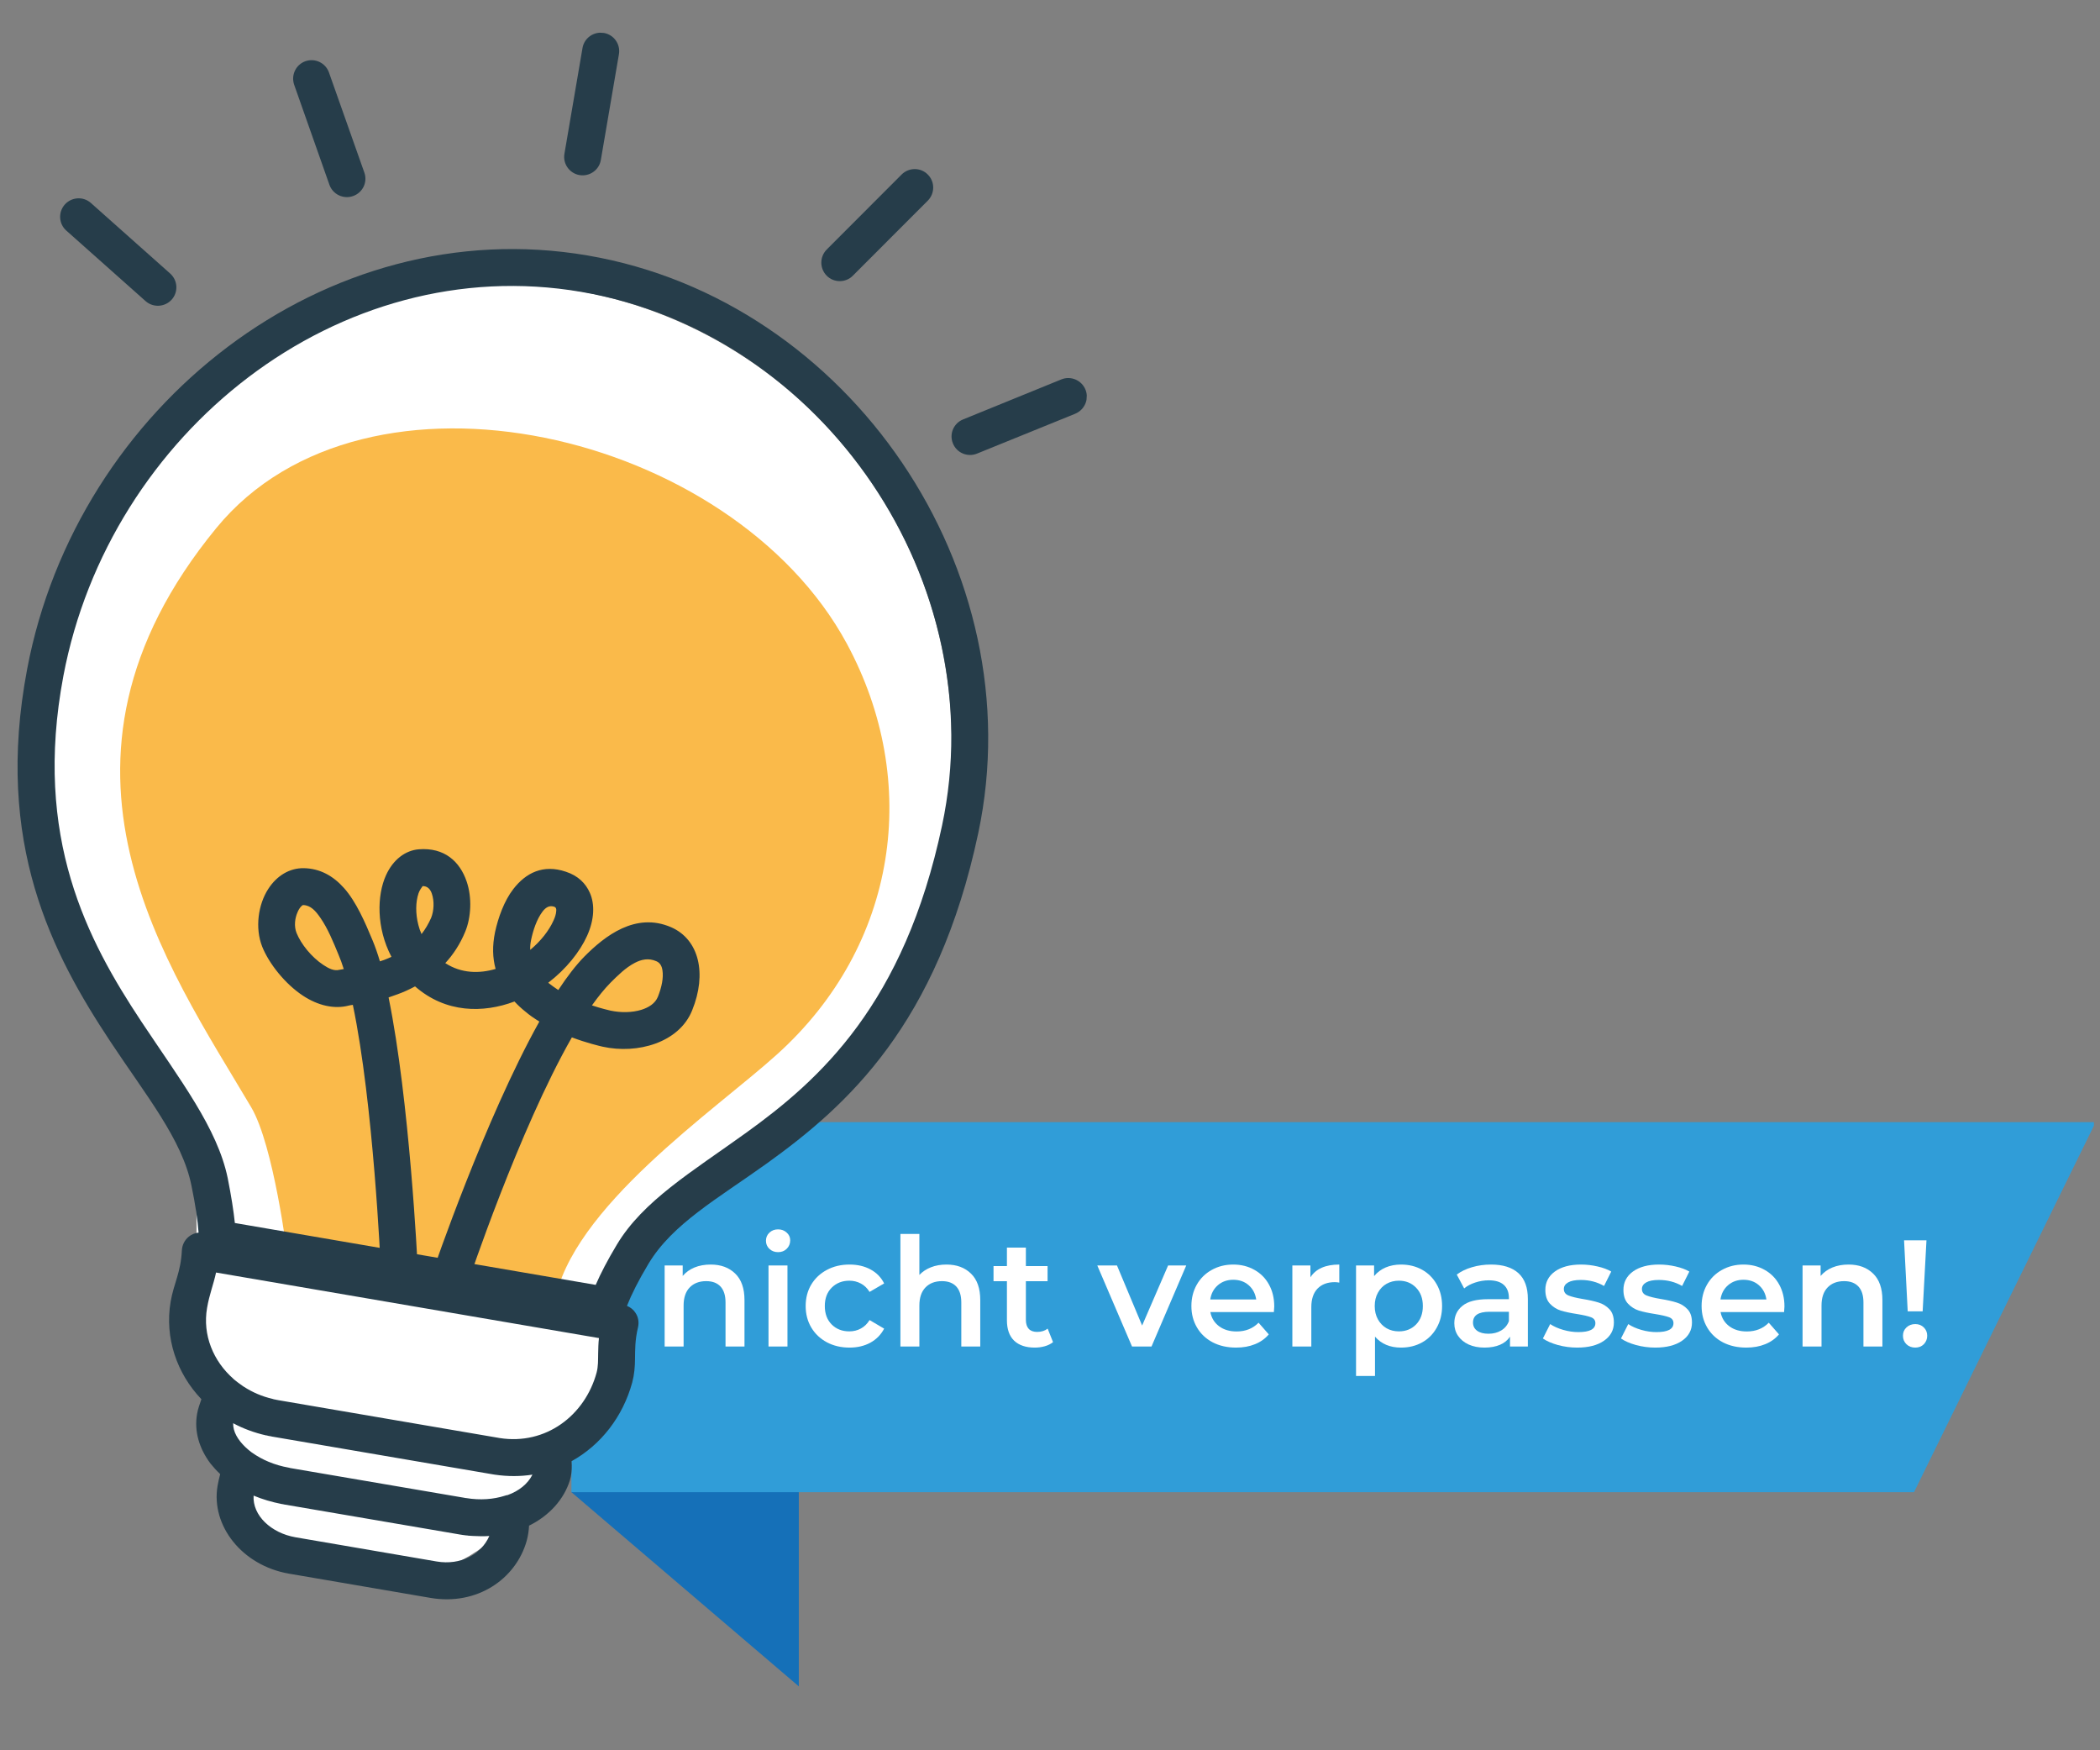 <svg xmlns="http://www.w3.org/2000/svg" xmlns:xlink="http://www.w3.org/1999/xlink" width="480" zoomAndPan="magnify" viewBox="0 0 360 300" height="400" preserveAspectRatio="xMidYMid meet" version="1.0"><rect x="0" y="0" width="360" height="300" fill="#808080" stroke="none"/><defs><g/><clipPath id="c9d5318fe9"><path d="M 97.957 215 L 137 215 L 137 289.535 L 97.957 289.535 Z M 97.957 215 " clip-rule="nonzero"/></clipPath><clipPath id="6c8c23e264"><path d="M 97.957 192.035 L 358.957 192.035 L 358.957 256 L 97.957 256 Z M 97.957 192.035 " clip-rule="nonzero"/></clipPath><clipPath id="b68f49cbcf"><path d="M 33.684 150.711 L 104.938 150.711 L 104.938 240.891 L 33.684 240.891 Z M 33.684 150.711 " clip-rule="nonzero"/></clipPath><clipPath id="ce612b183c"><path d="M 47.934 150.711 L 90.688 150.711 C 94.465 150.711 98.09 152.211 100.762 154.883 C 103.438 157.555 104.938 161.18 104.938 164.961 L 104.938 226.461 C 104.938 230.238 103.438 233.863 100.762 236.535 C 98.09 239.207 94.465 240.711 90.688 240.711 L 47.934 240.711 C 44.152 240.711 40.527 239.207 37.855 236.535 C 35.184 233.863 33.684 230.238 33.684 226.461 L 33.684 164.961 C 33.684 161.18 35.184 157.555 37.855 154.883 C 40.527 152.211 44.152 150.711 47.934 150.711 Z M 47.934 150.711 " clip-rule="nonzero"/></clipPath><clipPath id="4a4ef5df69"><path d="M 22 101 L 158 101 L 158 235 L 22 235 Z M 22 101 " clip-rule="nonzero"/></clipPath><clipPath id="c015e3124a"><path d="M 16.516 172.988 L 102.219 95.637 L 163.336 163.352 L 77.633 240.703 Z M 16.516 172.988 " clip-rule="nonzero"/></clipPath><clipPath id="1fd40fc164"><path d="M 27.094 163.441 L 91.469 105.34 C 94.273 102.809 97.969 101.492 101.746 101.688 C 105.52 101.879 109.062 103.566 111.594 106.371 L 153.617 152.93 C 156.148 155.734 157.465 159.43 157.27 163.203 C 157.078 166.98 155.391 170.523 152.586 173.055 L 88.215 231.156 C 85.406 233.688 81.711 235.004 77.938 234.809 C 74.16 234.617 70.617 232.934 68.086 230.125 L 26.062 183.566 C 23.531 180.762 22.219 177.066 22.41 173.293 C 22.605 169.516 24.289 165.973 27.094 163.441 Z M 27.094 163.441 " clip-rule="nonzero"/></clipPath><clipPath id="9c247424cc"><path d="M 8.352 48.699 L 163.164 48.699 L 163.164 206.535 L 8.352 206.535 Z M 8.352 48.699 " clip-rule="nonzero"/></clipPath><clipPath id="21ccb8e0f7"><path d="M 85.758 48.699 C 43.008 48.699 8.352 84 8.352 127.547 C 8.352 171.09 43.008 206.391 85.758 206.391 C 128.508 206.391 163.164 171.09 163.164 127.547 C 163.164 84 128.508 48.699 85.758 48.699 Z M 85.758 48.699 " clip-rule="nonzero"/></clipPath><clipPath id="207e71f65a"><path d="M 35 193 L 100 193 L 100 271 L 35 271 Z M 35 193 " clip-rule="nonzero"/></clipPath><clipPath id="f2cabaaedb"><path d="M 41.43 188.801 L 104.938 198.211 L 93.5 275.363 L 29.996 265.949 Z M 41.43 188.801 " clip-rule="nonzero"/></clipPath><clipPath id="372abc7702"><path d="M 73.184 193.504 C 55.648 190.906 38.871 206.062 35.715 227.359 C 32.559 248.656 44.215 268.027 61.754 270.625 C 79.289 273.227 96.062 258.07 99.223 236.773 C 102.379 215.477 90.719 196.105 73.184 193.504 Z M 73.184 193.504 " clip-rule="nonzero"/></clipPath><clipPath id="604284d0ef"><path d="M 68.207 214.797 L 103.309 214.797 L 103.309 249.898 L 68.207 249.898 Z M 68.207 214.797 " clip-rule="nonzero"/></clipPath><clipPath id="5d1fe91f5b"><path d="M 85.758 214.797 C 76.066 214.797 68.207 222.656 68.207 232.348 C 68.207 242.039 76.066 249.898 85.758 249.898 C 95.449 249.898 103.309 242.039 103.309 232.348 C 103.309 222.656 95.449 214.797 85.758 214.797 Z M 85.758 214.797 " clip-rule="nonzero"/></clipPath><clipPath id="1be29e2c3f"><path d="M 20 73 L 153 73 L 153 224 L 20 224 Z M 20 73 " clip-rule="nonzero"/></clipPath><clipPath id="dafd1e5f2b"><path d="M 10.496 0 L 190.164 10.906 L 173.809 280.41 L -5.863 269.504 Z M 10.496 0 " clip-rule="nonzero"/></clipPath><clipPath id="7e051f77b7"><path d="M 10.496 0 L 190.164 10.906 L 173.809 280.41 L -5.863 269.504 Z M 10.496 0 " clip-rule="nonzero"/></clipPath><clipPath id="6d51090f5c"><path d="M 3 42 L 170 42 L 170 275 L 3 275 Z M 3 42 " clip-rule="nonzero"/></clipPath><clipPath id="25c7b2ba38"><path d="M 10.496 0 L 190.164 10.906 L 173.809 280.41 L -5.863 269.504 Z M 10.496 0 " clip-rule="nonzero"/></clipPath><clipPath id="0ab7c38ea2"><path d="M 10.496 0 L 190.164 10.906 L 173.809 280.41 L -5.863 269.504 Z M 10.496 0 " clip-rule="nonzero"/></clipPath><clipPath id="acd4576e40"><path d="M 8.652 36.035 L 176.715 46.234 L 162.508 280.328 L -5.559 270.125 Z M 8.652 36.035 " clip-rule="nonzero"/></clipPath><clipPath id="28240345f2"><path d="M 8.652 36.035 L 176.715 46.234 L 162.566 279.363 L -5.5 269.164 Z M 8.652 36.035 " clip-rule="nonzero"/></clipPath><clipPath id="4be109556e"><path d="M 44 145 L 120 145 L 120 222 L 44 222 Z M 44 145 " clip-rule="nonzero"/></clipPath><clipPath id="a87d9a2201"><path d="M 10.496 0 L 190.164 10.906 L 173.809 280.41 L -5.863 269.504 Z M 10.496 0 " clip-rule="nonzero"/></clipPath><clipPath id="9b669a9c24"><path d="M 10.496 0 L 190.164 10.906 L 173.809 280.41 L -5.863 269.504 Z M 10.496 0 " clip-rule="nonzero"/></clipPath><clipPath id="4cbd92b2c8"><path d="M 96 5 L 107 5 L 107 31 L 96 31 Z M 96 5 " clip-rule="nonzero"/></clipPath><clipPath id="55d90c30c7"><path d="M 10.496 0 L 190.164 10.906 L 173.809 280.41 L -5.863 269.504 Z M 10.496 0 " clip-rule="nonzero"/></clipPath><clipPath id="9eeae4dfdc"><path d="M 10.496 0 L 190.164 10.906 L 173.809 280.41 L -5.863 269.504 Z M 10.496 0 " clip-rule="nonzero"/></clipPath><clipPath id="70775b6a54"><path d="M 140 28 L 160 28 L 160 49 L 140 49 Z M 140 28 " clip-rule="nonzero"/></clipPath><clipPath id="9016128302"><path d="M 10.496 0 L 190.164 10.906 L 173.809 280.41 L -5.863 269.504 Z M 10.496 0 " clip-rule="nonzero"/></clipPath><clipPath id="751a9bc1c4"><path d="M 10.496 0 L 190.164 10.906 L 173.809 280.41 L -5.863 269.504 Z M 10.496 0 " clip-rule="nonzero"/></clipPath><clipPath id="03675629bd"><path d="M 163 64 L 187 64 L 187 78 L 163 78 Z M 163 64 " clip-rule="nonzero"/></clipPath><clipPath id="9115b60cb8"><path d="M 10.496 0 L 190.164 10.906 L 173.809 280.41 L -5.863 269.504 Z M 10.496 0 " clip-rule="nonzero"/></clipPath><clipPath id="a4e568238a"><path d="M 10.496 0 L 190.164 10.906 L 173.809 280.41 L -5.863 269.504 Z M 10.496 0 " clip-rule="nonzero"/></clipPath><clipPath id="cafedb08bf"><path d="M 163.617 63.516 L 187.629 64.973 L 186.535 82.977 L 162.527 81.52 Z M 163.617 63.516 " clip-rule="nonzero"/></clipPath><clipPath id="d539aff002"><path d="M 163.617 63.516 L 186.48 64.902 L 185.387 82.91 L 162.527 81.52 Z M 163.617 63.516 " clip-rule="nonzero"/></clipPath><clipPath id="c76e22378a"><path d="M 50 10 L 63 10 L 63 34 L 50 34 Z M 50 10 " clip-rule="nonzero"/></clipPath><clipPath id="db012f4b36"><path d="M 10.496 0 L 190.164 10.906 L 173.809 280.41 L -5.863 269.504 Z M 10.496 0 " clip-rule="nonzero"/></clipPath><clipPath id="1ad0c3af94"><path d="M 10.496 0 L 190.164 10.906 L 173.809 280.41 L -5.863 269.504 Z M 10.496 0 " clip-rule="nonzero"/></clipPath><clipPath id="f873a86b5f"><path d="M 10 33 L 31 33 L 31 53 L 10 53 Z M 10 33 " clip-rule="nonzero"/></clipPath><clipPath id="3a7f932b5b"><path d="M 10.496 0 L 190.164 10.906 L 173.809 280.41 L -5.863 269.504 Z M 10.496 0 " clip-rule="nonzero"/></clipPath><clipPath id="6a4a21f0a6"><path d="M 10.496 0 L 190.164 10.906 L 173.809 280.41 L -5.863 269.504 Z M 10.496 0 " clip-rule="nonzero"/></clipPath></defs><g clip-path="url(#c9d5318fe9)"><path fill="#1570b8" d="M 97.957 255.762 L 122.352 215.352 L 136.941 222.375 L 136.941 289.047 Z M 97.957 255.762 " fill-opacity="1" fill-rule="nonzero"/></g><g clip-path="url(#6c8c23e264)"><path fill="#309dd8" d="M 97.957 255.762 L 328.117 255.762 L 359.254 192.34 L 97.957 192.34 Z M 97.957 255.762 " fill-opacity="1" fill-rule="nonzero"/></g><g clip-path="url(#b68f49cbcf)"><g clip-path="url(#ce612b183c)"><path fill="#ffffff" d="M 33.684 150.711 L 104.938 150.711 L 104.938 240.613 L 33.684 240.613 Z M 33.684 150.711 " fill-opacity="1" fill-rule="nonzero"/></g></g><g clip-path="url(#4a4ef5df69)"><g clip-path="url(#c015e3124a)"><g clip-path="url(#1fd40fc164)"><path fill="#ffffff" d="M 16.516 172.988 L 101.953 95.875 L 163.07 163.59 L 77.633 240.703 Z M 16.516 172.988 " fill-opacity="1" fill-rule="nonzero"/></g></g></g><g clip-path="url(#9c247424cc)"><g clip-path="url(#21ccb8e0f7)"><path fill="#ffffff" d="M 8.352 48.699 L 163.164 48.699 L 163.164 206.535 L 8.352 206.535 Z M 8.352 48.699 " fill-opacity="1" fill-rule="nonzero"/></g></g><g clip-path="url(#207e71f65a)"><g clip-path="url(#f2cabaaedb)"><g clip-path="url(#372abc7702)"><path fill="#ffffff" d="M 41.43 188.801 L 104.938 198.211 L 93.5 275.363 L 29.996 265.949 Z M 41.43 188.801 " fill-opacity="1" fill-rule="nonzero"/></g></g></g><g clip-path="url(#604284d0ef)"><g clip-path="url(#5d1fe91f5b)"><path fill="#ffffff" d="M 68.207 214.797 L 103.309 214.797 L 103.309 249.898 L 68.207 249.898 Z M 68.207 214.797 " fill-opacity="1" fill-rule="nonzero"/></g></g><g clip-path="url(#1be29e2c3f)"><g clip-path="url(#dafd1e5f2b)"><g clip-path="url(#7e051f77b7)"><path fill="#faba4a" d="M 49.25 215.09 C 49.25 215.09 46.93 196.336 43.066 189.793 C 28.789 165.605 3.852 131.004 37.09 90.5 C 62.734 59.25 125.477 73.883 145.176 110.332 C 157.93 133.957 153.969 162.027 133.184 180.742 C 122.598 190.312 97.816 207.047 95.031 223.422 L 49.25 215.09 " fill-opacity="1" fill-rule="evenodd"/></g></g></g><g clip-path="url(#6d51090f5c)"><g clip-path="url(#25c7b2ba38)"><g clip-path="url(#0ab7c38ea2)"><g clip-path="url(#acd4576e40)"><g clip-path="url(#28240345f2)"><path fill="#263d4a" d="M 34.043 211.273 C 33.43 211.328 32.848 211.578 32.355 211.969 C 31.66 212.539 31.234 213.383 31.18 214.277 C 30.992 218.148 29.801 219.934 29.254 223.102 C 28.195 229.32 30.32 235.426 34.523 239.824 C 34.262 240.656 33.934 241.41 33.781 242.367 C 33.273 245.301 34.129 248.27 36.109 250.887 C 36.594 251.48 37.121 252.078 37.746 252.656 C 37.562 253.305 37.43 253.98 37.293 254.699 C 36.148 261.477 41.477 268.344 49.559 269.73 C 56.918 270.977 66.445 272.613 73.805 273.883 C 81.793 275.238 88.426 270.652 90.281 264.129 C 90.52 263.273 90.645 262.41 90.699 261.496 C 94.191 259.777 96.668 256.984 97.688 253.754 C 97.953 252.875 98.027 252.031 98.012 251.137 C 98 250.926 97.992 250.688 97.98 250.453 C 102.996 247.676 106.773 242.844 108.379 236.965 C 108.746 235.574 108.848 234.285 108.859 232.898 C 108.883 231.395 108.84 229.742 109.375 227.492 C 109.57 226.637 109.434 225.758 108.938 225.02 C 108.594 224.48 108.078 224.074 107.48 223.824 C 108.262 221.848 109.438 219.496 111.168 216.613 C 115.277 209.754 123.047 205.449 131.484 199.395 C 145.191 189.543 160.719 175.66 167.703 142.785 C 177.227 97.898 145.734 51.484 100.734 43.789 C 55.785 36.094 13.18 69.633 4.656 114.676 C -1.023 144.617 9.027 163.582 18.945 178.562 C 25.043 187.781 31.223 195.312 32.816 203.195 C 33.508 206.535 33.891 209.168 34.043 211.273 Z M 48.281 257.789 C 46.586 257.453 44.965 256.977 43.473 256.348 C 43.266 259.77 46.496 262.766 50.641 263.488 L 74.863 267.641 C 78.965 268.336 82.516 266.41 83.883 263.27 C 82.984 263.332 82.047 263.324 81.105 263.266 L 80.59 263.234 C 80.496 263.23 80.402 263.223 80.285 263.215 L 80.125 263.184 L 79.844 263.164 L 79.562 263.125 L 79.234 263.082 L 79.004 263.043 L 78.746 263.004 L 78.559 262.969 L 48.676 257.863 L 48.539 257.828 Z M 39.969 243.941 C 39.926 245.398 40.785 246.793 42.027 247.996 C 42.359 248.324 42.742 248.629 43.125 248.934 C 43.172 248.938 43.191 248.961 43.215 248.988 C 44.906 250.195 47.062 251.129 49.508 251.559 L 49.645 251.59 L 49.738 251.621 C 58.801 253.156 70.582 255.191 79.645 256.73 L 79.762 256.758 L 79.879 256.766 C 82.348 257.176 84.617 256.984 86.539 256.371 C 86.684 256.309 86.852 256.273 87.016 256.258 C 88.965 255.555 90.473 254.352 91.277 252.754 C 89.234 253.074 87.066 253.086 84.852 252.762 L 84.594 252.723 L 84.363 252.684 C 72.926 250.719 58.066 248.172 46.629 246.23 L 46.352 246.164 L 46.07 246.125 L 45.957 246.094 L 45.699 246.031 L 45.605 246.027 C 43.609 245.574 41.699 244.871 39.969 243.941 Z M 102.676 229.348 L 37.039 218.113 C 36.586 220.203 35.895 221.855 35.496 224.188 C 34.695 228.82 36.566 233.312 40.027 236.344 C 40.051 236.371 40.074 236.395 40.094 236.422 C 40.59 236.828 41.105 237.211 41.625 237.57 L 41.738 237.648 L 41.828 237.703 C 43.277 238.637 44.906 239.348 46.691 239.762 L 46.969 239.848 C 47.086 239.855 47.203 239.887 47.32 239.918 L 47.527 239.953 L 47.691 239.988 L 85.445 246.445 L 85.633 246.48 C 93.582 247.738 100.27 242.59 102.266 235.301 C 102.57 234.164 102.516 233.125 102.543 231.926 C 102.566 231.129 102.57 230.281 102.676 229.348 Z M 40.262 209.625 L 102.121 220.23 C 102.973 218.258 104.145 216 105.742 213.34 C 110.246 205.824 118.547 200.895 127.773 194.254 C 140.566 185.074 155.004 172.113 161.496 141.492 C 170.324 99.996 141.227 57.141 99.652 50.031 C 58.055 42.895 18.762 74.16 10.867 115.852 C 5.629 143.609 15.031 161.195 24.215 175.07 C 30.855 185.074 37.273 193.371 39.035 201.926 C 39.648 205 40.039 207.52 40.262 209.625 " fill-opacity="1" fill-rule="evenodd"/></g></g></g></g></g><g clip-path="url(#4be109556e)"><g clip-path="url(#a87d9a2201)"><g clip-path="url(#9b669a9c24)"><path fill="#263d4a" d="M 84.961 166.074 C 82.18 166.895 79.098 166.871 76.336 165.078 C 77.695 163.609 78.863 161.844 79.746 159.707 C 80.762 157.277 80.949 153.828 79.988 151.062 C 78.828 147.676 76.199 145.211 71.754 145.574 C 69.508 145.77 67.391 147.309 66.164 150.035 C 64.617 153.449 64.488 159.02 67.105 164 C 66.719 164.191 66.309 164.352 65.898 164.516 C 65.633 164.617 65.395 164.699 65.129 164.777 C 64.738 163.457 64.316 162.254 63.887 161.219 C 62.594 158.102 61.066 154.574 58.996 152.238 C 57.121 150.121 54.848 148.855 52.074 148.805 C 49.629 148.773 47.453 150.102 46 152.344 C 44.258 155.012 43.684 159.051 44.949 162.258 C 46.094 165.125 48.844 168.637 51.969 170.684 C 54.504 172.344 57.289 173.008 59.773 172.359 C 59.941 172.32 60.18 172.266 60.488 172.234 C 64.027 189.137 65.254 217.027 65.254 217.027 C 65.336 218.773 66.828 220.133 68.551 220.051 C 70.32 219.969 71.66 218.473 71.578 216.727 C 71.578 216.727 70.227 188.594 66.613 170.961 C 67.094 170.801 67.598 170.621 68.102 170.438 C 69.113 170.078 70.129 169.621 71.152 169.07 C 76.426 173.676 82.852 173.664 88.195 171.66 C 88.77 172.281 89.395 172.859 90.07 173.395 C 90.805 174.031 91.621 174.574 92.461 175.094 C 83.086 191.895 74.27 217.738 74.27 217.738 C 73.723 219.398 74.602 221.195 76.262 221.742 C 77.922 222.312 79.719 221.41 80.266 219.75 C 80.266 219.75 88.926 193.754 98.035 177.809 C 100.66 178.793 102.75 179.273 103.305 179.402 C 109.273 180.727 116.434 178.715 118.652 173.18 C 121.223 166.863 119.836 161.035 115.066 158.934 C 108.969 156.281 103.684 160.41 100.148 163.984 C 98.715 165.449 97.211 167.406 95.707 169.691 C 95.141 169.328 94.602 168.918 94.059 168.508 L 93.992 168.434 C 97.055 166.102 99.422 163.117 100.648 160.391 C 101.898 157.617 101.988 154.988 101.117 153.027 C 100.414 151.434 99.129 150.109 97.008 149.414 C 93.109 148.094 90.148 149.609 88.004 152.375 C 86.418 154.418 85.395 157.32 84.871 159.738 C 84.379 162.086 84.438 164.184 84.961 166.074 Z M 58.93 166.094 C 58.656 165.207 58.352 164.387 58.043 163.664 C 57.16 161.516 56.199 159.129 54.898 157.281 C 54.121 156.152 53.266 155.16 51.973 155.129 C 51.828 155.145 51.727 155.277 51.602 155.387 C 51.352 155.656 51.168 155.973 51.004 156.363 C 50.539 157.418 50.387 158.773 50.836 159.906 C 51.59 161.789 53.383 164.039 55.422 165.387 C 56.324 165.984 57.262 166.465 58.145 166.234 C 58.312 166.199 58.574 166.145 58.93 166.094 Z M 101.477 172.324 C 103.09 172.867 104.32 173.133 104.668 173.223 C 106.391 173.586 108.32 173.586 109.973 173.074 C 111.199 172.68 112.32 172.016 112.793 170.82 C 113.434 169.191 113.766 167.609 113.562 166.305 C 113.461 165.613 113.168 165.031 112.527 164.758 C 111.172 164.156 109.93 164.461 108.84 165.027 C 107.211 165.871 105.832 167.27 104.652 168.445 C 103.625 169.488 102.555 170.812 101.477 172.324 Z M 72.262 160.102 C 72.898 159.293 73.449 158.363 73.914 157.309 C 74.383 156.137 74.484 154.473 74.023 153.148 C 73.785 152.453 73.301 151.859 72.453 151.879 C 72.328 152.035 71.891 152.645 71.742 153.129 C 71.254 154.605 71.207 156.555 71.719 158.539 C 71.852 159.066 72.031 159.594 72.262 160.102 Z M 90.898 162.809 C 92.711 161.297 94.113 159.5 94.875 157.805 C 95.145 157.23 95.32 156.676 95.352 156.16 C 95.395 155.836 95.344 155.527 94.996 155.41 C 94.121 155.121 93.5 155.602 93.016 156.23 C 91.992 157.582 91.383 159.496 91.051 161.078 C 90.922 161.684 90.863 162.266 90.898 162.809 " fill-opacity="1" fill-rule="evenodd"/></g></g></g><g clip-path="url(#4cbd92b2c8)"><g clip-path="url(#55d90c30c7)"><g clip-path="url(#9eeae4dfdc)"><path fill="#263d4a" d="M 103 27.43 L 106.102 9.285 C 106.391 7.586 105.246 5.941 103.523 5.648 C 101.797 5.355 100.152 6.5 99.859 8.227 L 96.758 26.367 C 96.465 28.094 97.637 29.715 99.336 30.008 C 101.059 30.301 102.707 29.152 103 27.43 " fill-opacity="1" fill-rule="evenodd"/></g></g></g><g clip-path="url(#70775b6a54)"><g clip-path="url(#9016128302)"><g clip-path="url(#751a9bc1c4)"><path fill="#263d4a" d="M 146.203 47.254 L 159.055 34.387 C 160.285 33.145 160.289 31.141 159.047 29.914 C 157.828 28.664 155.801 28.684 154.574 29.902 L 141.723 42.77 C 140.492 44.016 140.488 46.016 141.73 47.266 C 142.949 48.492 144.973 48.5 146.203 47.254 " fill-opacity="1" fill-rule="evenodd"/></g></g></g><g clip-path="url(#03675629bd)"><g clip-path="url(#9115b60cb8)"><g clip-path="url(#a4e568238a)"><g clip-path="url(#cafedb08bf)"><g clip-path="url(#d539aff002)"><path fill="#263d4a" d="M 167.484 77.75 L 184.324 70.914 C 185.945 70.234 186.738 68.398 186.082 66.785 C 185.426 65.168 183.57 64.371 181.953 65.027 L 165.109 71.887 C 163.469 72.543 162.699 74.379 163.355 75.996 C 164.008 77.633 165.867 78.406 167.484 77.75 " fill-opacity="1" fill-rule="evenodd"/></g></g></g></g></g><g clip-path="url(#c76e22378a)"><g clip-path="url(#db012f4b36)"><g clip-path="url(#1ad0c3af94)"><path fill="#263d4a" d="M 62.461 29.582 L 56.398 12.434 C 55.816 10.777 54.008 9.914 52.348 10.496 C 50.715 11.078 49.852 12.883 50.434 14.543 L 56.477 31.688 C 57.059 33.324 58.887 34.188 60.523 33.605 C 62.184 33.023 63.047 31.219 62.461 29.582 " fill-opacity="1" fill-rule="evenodd"/></g></g></g><g clip-path="url(#f873a86b5f)"><g clip-path="url(#3a7f932b5b)"><g clip-path="url(#6a4a21f0a6)"><path fill="#263d4a" d="M 29.172 46.883 L 15.574 34.785 C 14.258 33.621 12.273 33.762 11.109 35.055 C 9.949 36.371 10.062 38.355 11.359 39.516 L 24.957 51.613 C 26.273 52.777 28.281 52.641 29.441 51.348 C 30.605 50.027 30.469 48.043 29.172 46.883 " fill-opacity="1" fill-rule="evenodd"/></g></g></g><g fill="#ffffff" fill-opacity="1"><g transform="translate(111.814, 230.792)"><g><path d="M 10.016 -14.047 C 11.766 -14.047 13.164 -13.531 14.219 -12.5 C 15.281 -11.477 15.812 -9.961 15.812 -7.953 L 15.812 0 L 12.562 0 L 12.562 -7.547 C 12.562 -8.754 12.273 -9.664 11.703 -10.281 C 11.129 -10.895 10.312 -11.203 9.25 -11.203 C 8.062 -11.203 7.117 -10.844 6.422 -10.125 C 5.723 -9.406 5.375 -8.367 5.375 -7.016 L 5.375 0 L 2.125 0 L 2.125 -13.891 L 5.219 -13.891 L 5.219 -12.094 C 5.758 -12.727 6.438 -13.211 7.25 -13.547 C 8.062 -13.879 8.984 -14.047 10.016 -14.047 Z M 10.016 -14.047 "/></g></g></g><g fill="#ffffff" fill-opacity="1"><g transform="translate(129.619, 230.792)"><g><path d="M 2.125 -13.891 L 5.375 -13.891 L 5.375 0 L 2.125 0 Z M 3.766 -16.172 C 3.172 -16.172 2.676 -16.359 2.281 -16.734 C 1.883 -17.109 1.688 -17.57 1.688 -18.125 C 1.688 -18.676 1.883 -19.141 2.281 -19.516 C 2.676 -19.891 3.172 -20.078 3.766 -20.078 C 4.348 -20.078 4.836 -19.895 5.234 -19.531 C 5.641 -19.176 5.844 -18.734 5.844 -18.203 C 5.844 -17.629 5.645 -17.145 5.25 -16.75 C 4.863 -16.363 4.367 -16.172 3.766 -16.172 Z M 3.766 -16.172 "/></g></g></g><g fill="#ffffff" fill-opacity="1"><g transform="translate(137.131, 230.792)"><g><path d="M 8.5 0.188 C 7.062 0.188 5.77 -0.113 4.625 -0.719 C 3.477 -1.332 2.582 -2.18 1.938 -3.266 C 1.301 -4.348 0.984 -5.57 0.984 -6.938 C 0.984 -8.312 1.301 -9.535 1.938 -10.609 C 2.582 -11.68 3.473 -12.52 4.609 -13.125 C 5.742 -13.738 7.039 -14.047 8.5 -14.047 C 9.875 -14.047 11.078 -13.766 12.109 -13.203 C 13.141 -12.648 13.914 -11.852 14.438 -10.812 L 11.938 -9.359 C 11.539 -10.004 11.039 -10.484 10.438 -10.797 C 9.844 -11.117 9.188 -11.281 8.469 -11.281 C 7.258 -11.281 6.254 -10.883 5.453 -10.094 C 4.66 -9.312 4.266 -8.258 4.266 -6.938 C 4.266 -5.625 4.656 -4.57 5.438 -3.781 C 6.227 -2.988 7.238 -2.594 8.469 -2.594 C 9.188 -2.594 9.844 -2.754 10.438 -3.078 C 11.039 -3.398 11.539 -3.883 11.938 -4.531 L 14.438 -3.062 C 13.895 -2.031 13.109 -1.227 12.078 -0.656 C 11.047 -0.094 9.852 0.188 8.5 0.188 Z M 8.5 0.188 "/></g></g></g><g fill="#ffffff" fill-opacity="1"><g transform="translate(152.232, 230.792)"><g><path d="M 10.016 -14.047 C 11.766 -14.047 13.164 -13.531 14.219 -12.5 C 15.281 -11.477 15.812 -9.961 15.812 -7.953 L 15.812 0 L 12.562 0 L 12.562 -7.547 C 12.562 -8.754 12.273 -9.664 11.703 -10.281 C 11.129 -10.895 10.312 -11.203 9.25 -11.203 C 8.062 -11.203 7.117 -10.844 6.422 -10.125 C 5.723 -9.406 5.375 -8.367 5.375 -7.016 L 5.375 0 L 2.125 0 L 2.125 -19.297 L 5.375 -19.297 L 5.375 -12.266 C 5.914 -12.836 6.578 -13.273 7.359 -13.578 C 8.148 -13.891 9.035 -14.047 10.016 -14.047 Z M 10.016 -14.047 "/></g></g></g><g fill="#ffffff" fill-opacity="1"><g transform="translate(170.037, 230.792)"><g><path d="M 10.484 -0.75 C 10.098 -0.438 9.629 -0.203 9.078 -0.047 C 8.535 0.109 7.961 0.188 7.359 0.188 C 5.828 0.188 4.645 -0.207 3.812 -1 C 2.988 -1.801 2.578 -2.969 2.578 -4.5 L 2.578 -11.188 L 0.281 -11.188 L 0.281 -13.781 L 2.578 -13.781 L 2.578 -16.953 L 5.828 -16.953 L 5.828 -13.781 L 9.547 -13.781 L 9.547 -11.188 L 5.828 -11.188 L 5.828 -4.578 C 5.828 -3.898 5.988 -3.383 6.312 -3.031 C 6.645 -2.676 7.125 -2.5 7.75 -2.5 C 8.477 -2.5 9.082 -2.688 9.562 -3.062 Z M 10.484 -0.75 "/></g></g></g><g fill="#ffffff" fill-opacity="1"><g transform="translate(181.058, 230.792)"><g/></g></g><g fill="#ffffff" fill-opacity="1"><g transform="translate(188.232, 230.792)"><g><path d="M 15.125 -13.891 L 9.172 0 L 5.828 0 L -0.125 -13.891 L 3.25 -13.891 L 7.562 -3.594 L 12.016 -13.891 Z M 15.125 -13.891 "/></g></g></g><g fill="#ffffff" fill-opacity="1"><g transform="translate(203.255, 230.792)"><g><path d="M 15.188 -6.859 C 15.188 -6.641 15.164 -6.32 15.125 -5.906 L 4.234 -5.906 C 4.43 -4.883 4.93 -4.07 5.734 -3.469 C 6.535 -2.875 7.535 -2.578 8.734 -2.578 C 10.266 -2.578 11.52 -3.078 12.5 -4.078 L 14.25 -2.078 C 13.625 -1.336 12.832 -0.773 11.875 -0.391 C 10.926 -0.004 9.852 0.188 8.656 0.188 C 7.133 0.188 5.789 -0.113 4.625 -0.719 C 3.469 -1.332 2.57 -2.18 1.938 -3.266 C 1.301 -4.348 0.984 -5.57 0.984 -6.938 C 0.984 -8.289 1.289 -9.508 1.906 -10.594 C 2.52 -11.676 3.375 -12.52 4.469 -13.125 C 5.562 -13.738 6.789 -14.047 8.156 -14.047 C 9.508 -14.047 10.719 -13.742 11.781 -13.141 C 12.852 -12.547 13.688 -11.707 14.281 -10.625 C 14.883 -9.539 15.188 -8.285 15.188 -6.859 Z M 8.156 -11.438 C 7.125 -11.438 6.25 -11.129 5.531 -10.516 C 4.812 -9.898 4.375 -9.082 4.219 -8.062 L 12.094 -8.062 C 11.945 -9.062 11.52 -9.875 10.812 -10.5 C 10.102 -11.125 9.219 -11.438 8.156 -11.438 Z M 8.156 -11.438 "/></g></g></g><g fill="#ffffff" fill-opacity="1"><g transform="translate(219.422, 230.792)"><g><path d="M 5.219 -11.859 C 6.156 -13.316 7.805 -14.047 10.172 -14.047 L 10.172 -10.953 C 9.891 -11.004 9.633 -11.031 9.406 -11.031 C 8.145 -11.031 7.156 -10.66 6.438 -9.922 C 5.727 -9.18 5.375 -8.117 5.375 -6.734 L 5.375 0 L 2.125 0 L 2.125 -13.891 L 5.219 -13.891 Z M 5.219 -11.859 "/></g></g></g><g fill="#ffffff" fill-opacity="1"><g transform="translate(230.339, 230.792)"><g><path d="M 9.828 -14.047 C 11.18 -14.047 12.391 -13.75 13.453 -13.156 C 14.516 -12.562 15.348 -11.727 15.953 -10.656 C 16.566 -9.582 16.875 -8.344 16.875 -6.938 C 16.875 -5.539 16.566 -4.301 15.953 -3.219 C 15.348 -2.133 14.516 -1.297 13.453 -0.703 C 12.391 -0.109 11.18 0.188 9.828 0.188 C 7.953 0.188 6.469 -0.438 5.375 -1.688 L 5.375 5.047 L 2.125 5.047 L 2.125 -13.891 L 5.219 -13.891 L 5.219 -12.062 C 5.758 -12.719 6.422 -13.211 7.203 -13.547 C 7.992 -13.879 8.867 -14.047 9.828 -14.047 Z M 9.469 -2.594 C 10.664 -2.594 11.648 -2.988 12.422 -3.781 C 13.191 -4.582 13.578 -5.633 13.578 -6.938 C 13.578 -8.238 13.191 -9.285 12.422 -10.078 C 11.648 -10.879 10.664 -11.281 9.469 -11.281 C 8.688 -11.281 7.984 -11.102 7.359 -10.75 C 6.734 -10.395 6.238 -9.883 5.875 -9.219 C 5.508 -8.562 5.328 -7.801 5.328 -6.938 C 5.328 -6.07 5.508 -5.312 5.875 -4.656 C 6.238 -4 6.734 -3.488 7.359 -3.125 C 7.984 -2.77 8.688 -2.594 9.469 -2.594 Z M 9.469 -2.594 "/></g></g></g><g fill="#ffffff" fill-opacity="1"><g transform="translate(248.17, 230.792)"><g><path d="M 7.438 -14.047 C 9.477 -14.047 11.039 -13.555 12.125 -12.578 C 13.207 -11.598 13.75 -10.117 13.75 -8.141 L 13.75 0 L 10.688 0 L 10.688 -1.688 C 10.289 -1.082 9.723 -0.617 8.984 -0.297 C 8.242 0.023 7.352 0.188 6.312 0.188 C 5.281 0.188 4.375 0.008 3.594 -0.344 C 2.812 -0.707 2.207 -1.203 1.781 -1.828 C 1.352 -2.461 1.141 -3.18 1.141 -3.984 C 1.141 -5.223 1.602 -6.219 2.531 -6.969 C 3.457 -7.727 4.922 -8.109 6.922 -8.109 L 10.5 -8.109 L 10.5 -8.312 C 10.5 -9.289 10.207 -10.039 9.625 -10.562 C 9.051 -11.082 8.191 -11.344 7.047 -11.344 C 6.266 -11.344 5.492 -11.219 4.734 -10.969 C 3.984 -10.727 3.348 -10.391 2.828 -9.953 L 1.562 -12.328 C 2.289 -12.879 3.164 -13.301 4.188 -13.594 C 5.207 -13.895 6.289 -14.047 7.438 -14.047 Z M 7 -2.188 C 7.812 -2.188 8.531 -2.367 9.156 -2.734 C 9.789 -3.109 10.238 -3.645 10.5 -4.344 L 10.5 -5.953 L 7.156 -5.953 C 5.281 -5.953 4.344 -5.336 4.344 -4.109 C 4.344 -3.516 4.578 -3.047 5.047 -2.703 C 5.516 -2.359 6.164 -2.188 7 -2.188 Z M 7 -2.188 "/></g></g></g><g fill="#ffffff" fill-opacity="1"><g transform="translate(263.947, 230.792)"><g><path d="M 6.422 0.188 C 5.297 0.188 4.195 0.039 3.125 -0.25 C 2.051 -0.551 1.191 -0.926 0.547 -1.375 L 1.797 -3.844 C 2.422 -3.426 3.172 -3.094 4.047 -2.844 C 4.922 -2.594 5.781 -2.469 6.625 -2.469 C 8.57 -2.469 9.547 -2.977 9.547 -4 C 9.547 -4.488 9.297 -4.828 8.797 -5.016 C 8.305 -5.203 7.516 -5.383 6.422 -5.562 C 5.273 -5.738 4.344 -5.938 3.625 -6.156 C 2.906 -6.383 2.281 -6.781 1.75 -7.344 C 1.227 -7.906 0.969 -8.691 0.969 -9.703 C 0.969 -11.016 1.516 -12.066 2.609 -12.859 C 3.711 -13.648 5.203 -14.047 7.078 -14.047 C 8.023 -14.047 8.973 -13.938 9.922 -13.719 C 10.879 -13.5 11.66 -13.207 12.266 -12.844 L 11.031 -10.375 C 9.844 -11.062 8.516 -11.406 7.047 -11.406 C 6.086 -11.406 5.363 -11.266 4.875 -10.984 C 4.383 -10.703 4.141 -10.328 4.141 -9.859 C 4.141 -9.336 4.398 -8.969 4.922 -8.75 C 5.453 -8.531 6.273 -8.328 7.391 -8.141 C 8.492 -7.961 9.398 -7.758 10.109 -7.531 C 10.828 -7.312 11.441 -6.93 11.953 -6.391 C 12.461 -5.859 12.719 -5.098 12.719 -4.109 C 12.719 -2.805 12.148 -1.766 11.016 -0.984 C 9.891 -0.203 8.359 0.188 6.422 0.188 Z M 6.422 0.188 "/></g></g></g><g fill="#ffffff" fill-opacity="1"><g transform="translate(277.333, 230.792)"><g><path d="M 6.422 0.188 C 5.297 0.188 4.195 0.039 3.125 -0.25 C 2.051 -0.551 1.191 -0.926 0.547 -1.375 L 1.797 -3.844 C 2.422 -3.426 3.172 -3.094 4.047 -2.844 C 4.922 -2.594 5.781 -2.469 6.625 -2.469 C 8.57 -2.469 9.547 -2.977 9.547 -4 C 9.547 -4.488 9.297 -4.828 8.797 -5.016 C 8.305 -5.203 7.516 -5.383 6.422 -5.562 C 5.273 -5.738 4.344 -5.938 3.625 -6.156 C 2.906 -6.383 2.281 -6.781 1.75 -7.344 C 1.227 -7.906 0.969 -8.691 0.969 -9.703 C 0.969 -11.016 1.516 -12.066 2.609 -12.859 C 3.711 -13.648 5.203 -14.047 7.078 -14.047 C 8.023 -14.047 8.973 -13.938 9.922 -13.719 C 10.879 -13.5 11.66 -13.207 12.266 -12.844 L 11.031 -10.375 C 9.844 -11.062 8.516 -11.406 7.047 -11.406 C 6.086 -11.406 5.363 -11.266 4.875 -10.984 C 4.383 -10.703 4.141 -10.328 4.141 -9.859 C 4.141 -9.336 4.398 -8.969 4.922 -8.75 C 5.453 -8.531 6.273 -8.328 7.391 -8.141 C 8.492 -7.961 9.398 -7.758 10.109 -7.531 C 10.828 -7.312 11.441 -6.93 11.953 -6.391 C 12.461 -5.859 12.719 -5.098 12.719 -4.109 C 12.719 -2.805 12.148 -1.766 11.016 -0.984 C 9.891 -0.203 8.359 0.188 6.422 0.188 Z M 6.422 0.188 "/></g></g></g><g fill="#ffffff" fill-opacity="1"><g transform="translate(290.719, 230.792)"><g><path d="M 15.188 -6.859 C 15.188 -6.641 15.164 -6.32 15.125 -5.906 L 4.234 -5.906 C 4.43 -4.883 4.93 -4.07 5.734 -3.469 C 6.535 -2.875 7.535 -2.578 8.734 -2.578 C 10.266 -2.578 11.52 -3.078 12.5 -4.078 L 14.25 -2.078 C 13.625 -1.336 12.832 -0.773 11.875 -0.391 C 10.926 -0.004 9.852 0.188 8.656 0.188 C 7.133 0.188 5.789 -0.113 4.625 -0.719 C 3.469 -1.332 2.57 -2.18 1.938 -3.266 C 1.301 -4.348 0.984 -5.57 0.984 -6.938 C 0.984 -8.289 1.289 -9.508 1.906 -10.594 C 2.52 -11.676 3.375 -12.52 4.469 -13.125 C 5.562 -13.738 6.789 -14.047 8.156 -14.047 C 9.508 -14.047 10.719 -13.742 11.781 -13.141 C 12.852 -12.547 13.688 -11.707 14.281 -10.625 C 14.883 -9.539 15.188 -8.285 15.188 -6.859 Z M 8.156 -11.438 C 7.125 -11.438 6.25 -11.129 5.531 -10.516 C 4.812 -9.898 4.375 -9.082 4.219 -8.062 L 12.094 -8.062 C 11.945 -9.062 11.52 -9.875 10.812 -10.5 C 10.102 -11.125 9.219 -11.438 8.156 -11.438 Z M 8.156 -11.438 "/></g></g></g><g fill="#ffffff" fill-opacity="1"><g transform="translate(306.886, 230.792)"><g><path d="M 10.016 -14.047 C 11.766 -14.047 13.164 -13.531 14.219 -12.5 C 15.281 -11.477 15.812 -9.961 15.812 -7.953 L 15.812 0 L 12.562 0 L 12.562 -7.547 C 12.562 -8.754 12.273 -9.664 11.703 -10.281 C 11.129 -10.895 10.312 -11.203 9.25 -11.203 C 8.062 -11.203 7.117 -10.844 6.422 -10.125 C 5.723 -9.406 5.375 -8.367 5.375 -7.016 L 5.375 0 L 2.125 0 L 2.125 -13.891 L 5.219 -13.891 L 5.219 -12.094 C 5.758 -12.727 6.438 -13.211 7.25 -13.547 C 8.062 -13.879 8.984 -14.047 10.016 -14.047 Z M 10.016 -14.047 "/></g></g></g><g fill="#ffffff" fill-opacity="1"><g transform="translate(324.691, 230.792)"><g><path d="M 1.719 -18.203 L 5.562 -18.203 L 4.906 -6.031 L 2.344 -6.031 Z M 3.641 0.188 C 3.035 0.188 2.531 -0.004 2.125 -0.391 C 1.727 -0.785 1.531 -1.27 1.531 -1.844 C 1.531 -2.414 1.727 -2.891 2.125 -3.266 C 2.531 -3.648 3.035 -3.844 3.641 -3.844 C 4.234 -3.844 4.723 -3.648 5.109 -3.266 C 5.492 -2.891 5.688 -2.414 5.688 -1.844 C 5.688 -1.27 5.492 -0.785 5.109 -0.391 C 4.723 -0.004 4.234 0.188 3.641 0.188 Z M 3.641 0.188 "/></g></g></g></svg>